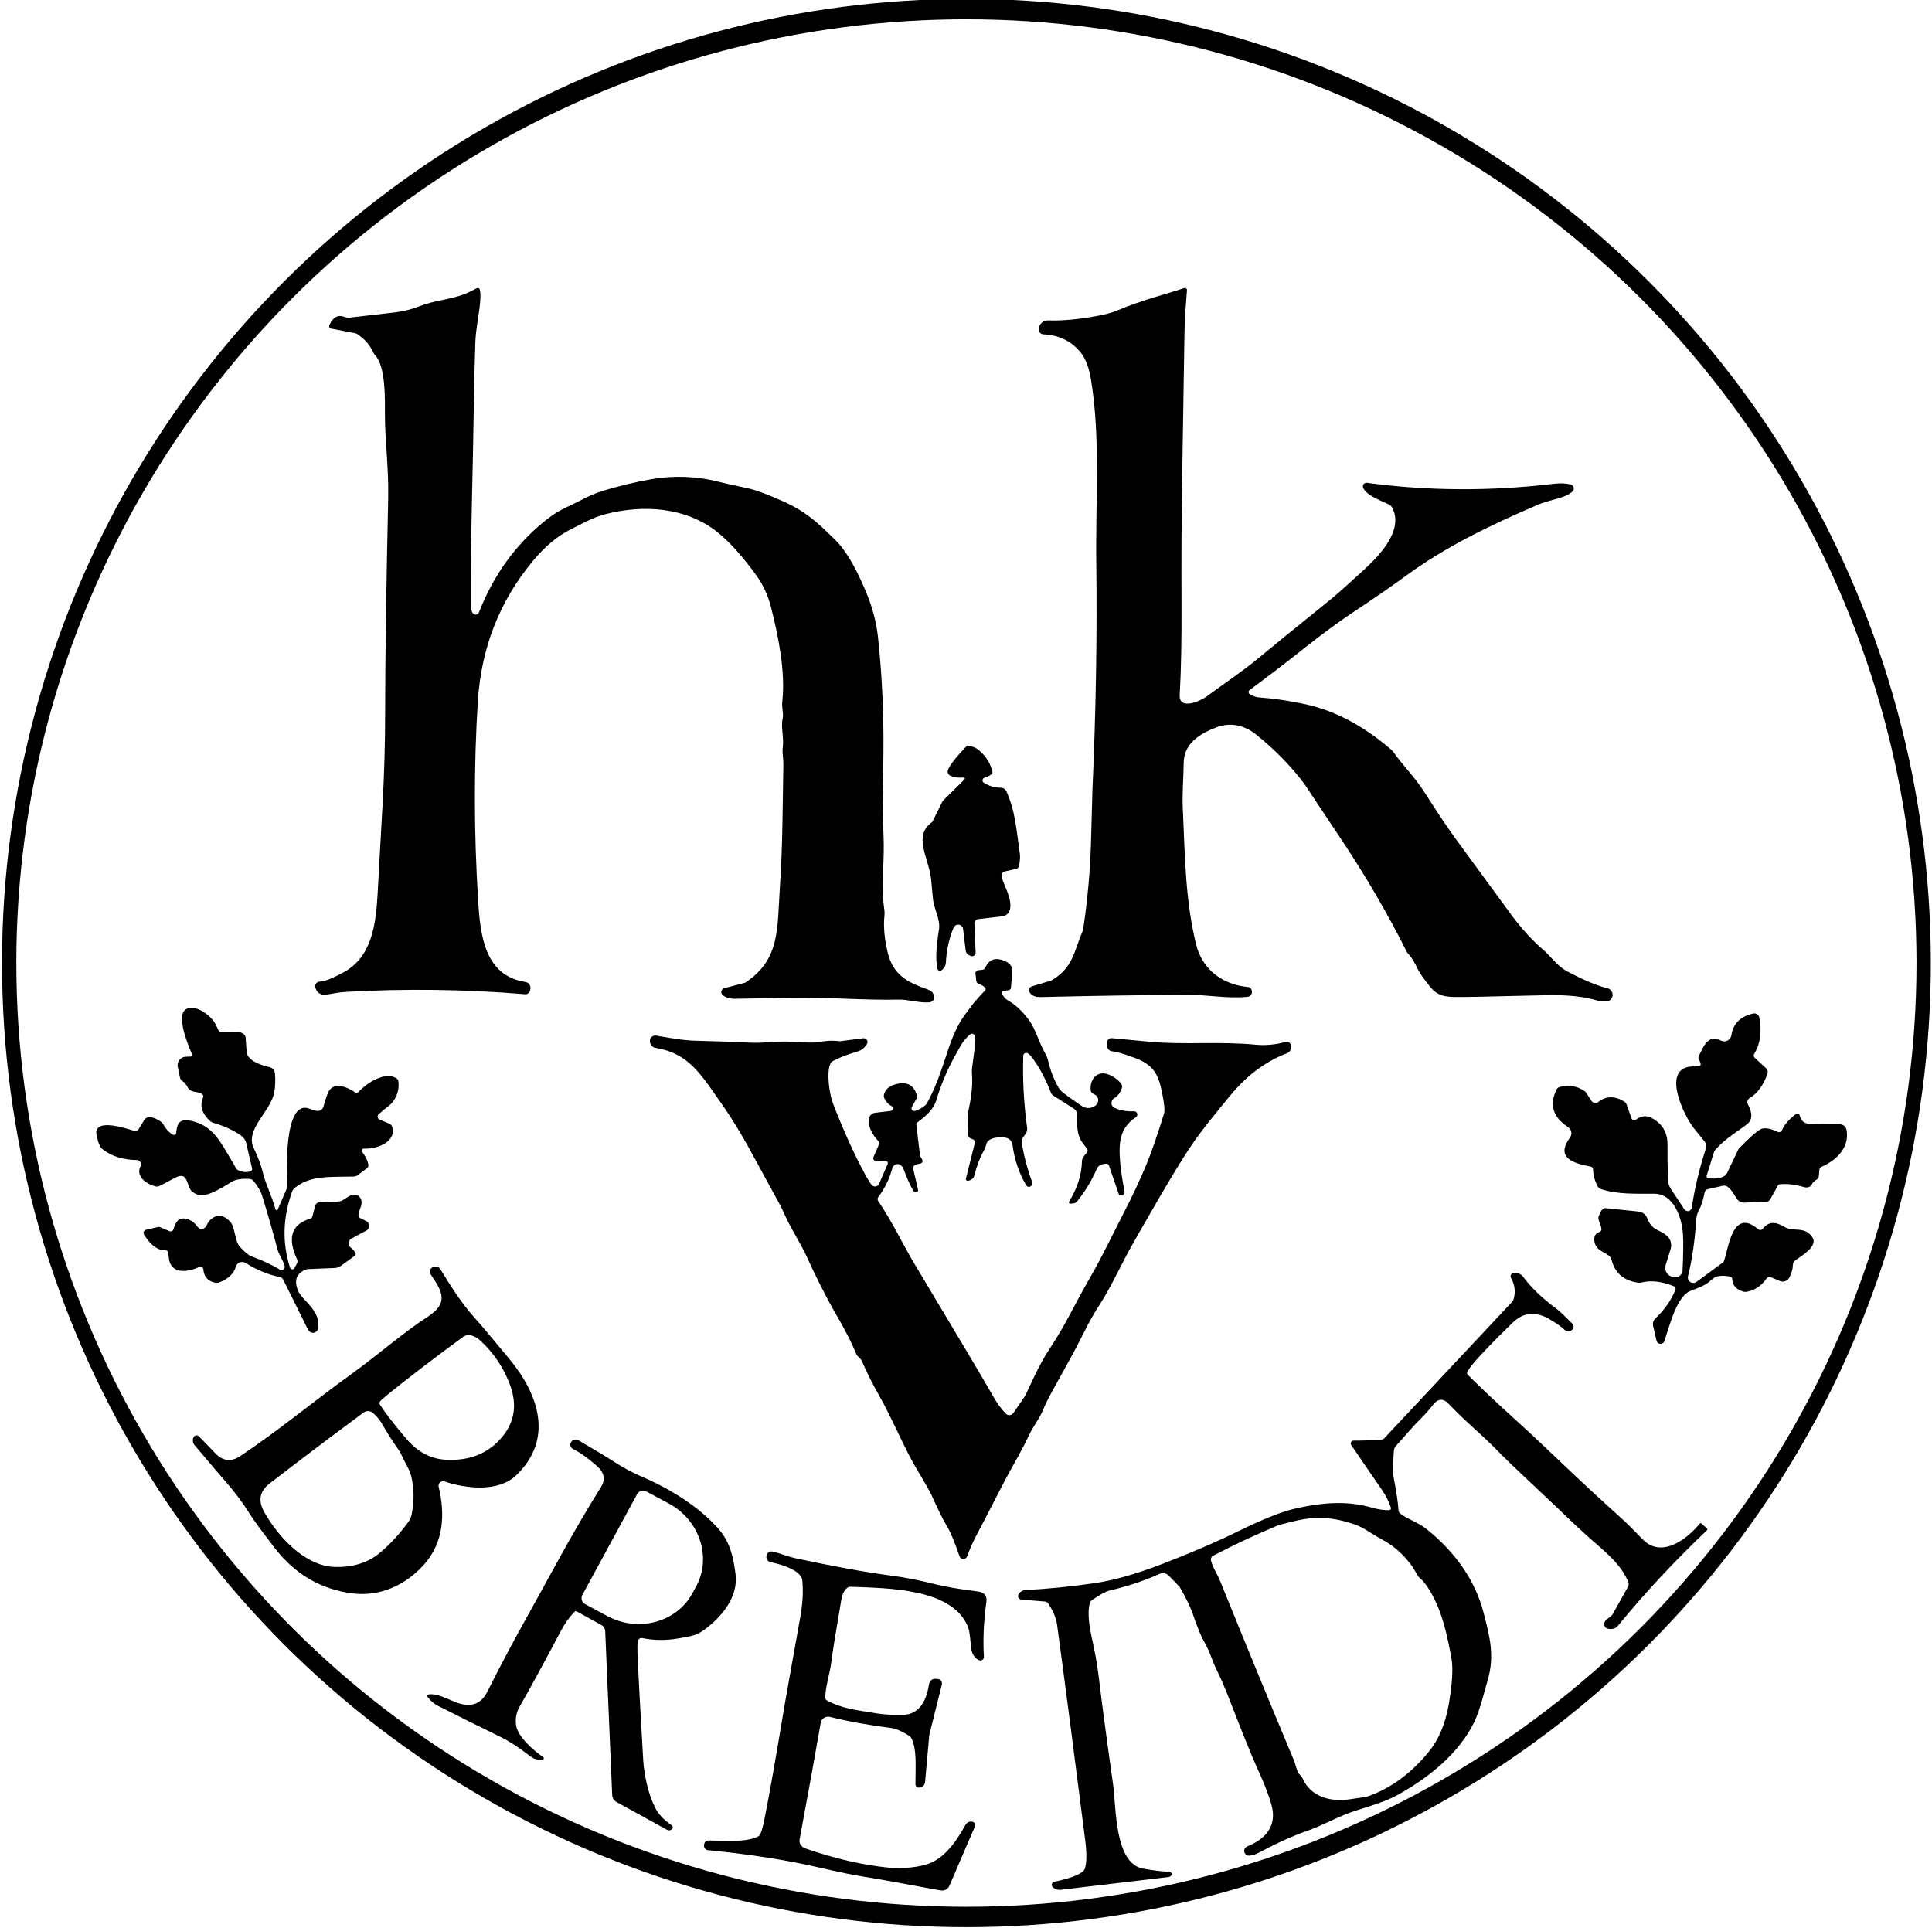 <?xml version="1.0" encoding="UTF-8" standalone="no"?>
<!DOCTYPE svg PUBLIC "-//W3C//DTD SVG 1.1//EN" "http://www.w3.org/Graphics/SVG/1.1/DTD/svg11.dtd">
<svg width="100%" height="100%" viewBox="0 0 548 547" version="1.1" xmlns="http://www.w3.org/2000/svg" xmlns:xlink="http://www.w3.org/1999/xlink" xml:space="preserve" xmlns:serif="http://www.serif.com/" style="fill-rule:evenodd;clip-rule:evenodd;stroke-linecap:round;stroke-linejoin:round;stroke-miterlimit:1.5;">
    <g transform="matrix(1,0,0,1,-23.663,-18.107)">
        <g transform="matrix(1.699,-0,-0,2.421,-38.291,-536.362)">
            <ellipse cx="197.806" cy="341.861" rx="159.81" ry="111.771" style="fill:none;stroke:black;stroke-width:2.39px;"/>
        </g>
        <g transform="matrix(1,-0.017,0.017,1,-4.875,5.028)">
            <g transform="matrix(1.001,0,0,0.994,-0.014,0.119)">
                <path d="M114.21,295.11C115.43,295.13 117.643,294.307 120.85,292.64C129.04,288.38 130.29,279.14 130.94,270.62C131.24,266.713 131.853,258.19 132.78,245.05C133.42,236.083 133.81,227.547 133.95,219.44C134.217,204.113 134.853,183.467 135.86,157.5C136.19,148.78 135.19,141.19 135.35,133.02C135.43,129.18 135.78,119.88 132.84,116.65C132.608,116.392 132.419,116.094 132.28,115.77C131.44,113.757 129.983,112.027 127.91,110.58C127.719,110.448 127.501,110.356 127.27,110.31L120.5,108.87C120.185,108.801 119.958,108.519 119.958,108.196C119.958,108.097 119.979,108 120.02,107.91C121.06,105.643 122.487,104.87 124.3,105.59C124.819,105.8 125.386,105.879 125.95,105.82C127.145,105.698 129.522,105.458 129.522,105.458C129.522,105.458 135.408,104.876 138.31,104.6C140.957,104.34 143.337,103.803 145.45,102.99C149.84,101.31 154,101.27 158.4,99.71C159.027,99.483 160.21,98.94 161.95,98.08C162.035,98.039 162.129,98.018 162.223,98.018C162.521,98.018 162.78,98.229 162.84,98.52C163.47,101.76 161.55,108.55 161.32,113.1C161,119.44 160.747,125.613 160.56,131.62C159.99,150.42 159.04,167.16 158.77,188.26C158.757,189.353 158.9,190.153 159.2,190.66C159.382,190.975 159.719,191.17 160.083,191.17C160.499,191.17 160.875,190.916 161.03,190.53C165.23,180.217 171.457,171.743 179.71,165.11C182.017,163.257 184.307,161.843 186.58,160.87C189.27,159.72 192.9,157.58 196.45,156.55C201.263,155.15 206.04,154.083 210.78,153.35C216.71,152.43 223.37,152.7 229.84,154.53C230.633,154.757 233.363,155.417 238.03,156.51C240.09,156.997 243.397,158.313 247.95,160.46C254.33,163.47 257.81,166.99 262.35,171.66C264.423,173.793 266.453,176.97 268.44,181.19C271.26,187.21 273.36,192.89 273.96,199.75C274.9,210.35 275.223,221.183 274.93,232.25C274.697,240.97 274.567,245.48 274.54,245.78C274.42,247.06 274.427,250.553 274.56,256.26C274.633,259.353 274.513,262.847 274.2,266.74C273.92,270.273 274,273.863 274.44,277.51C274.5,278.015 274.496,278.525 274.43,279.03C274.057,282.017 274.29,285.463 275.13,289.37C276.55,296.02 280.58,298.17 286.38,300.33C287.57,300.78 288.09,301.51 288.08,302.7C288.077,303.372 287.493,303.939 286.75,303.99C283.89,304.17 280.85,303.05 278.07,303.06C268.23,303.12 257.92,302 247.93,302.01C237.637,302.017 232.247,302.023 231.76,302.03C230.34,302.05 229.177,301.693 228.27,300.96C228.001,300.742 227.844,300.413 227.844,300.067C227.844,299.539 228.208,299.076 228.72,298.95L234.48,297.55C234.579,297.53 234.674,297.489 234.76,297.43C244.79,290.96 243.96,282.05 244.97,270.1C245.99,258.19 246.16,245.02 246.53,235.25C246.58,233.95 246.19,232.1 246.43,230.58C246.87,227.8 245.95,224.69 246.53,222.42C246.9,220.99 246.29,219.21 246.51,217.54C247.63,209.04 245.7,198.75 243.82,190.65C242.993,187.103 241.603,183.937 239.65,181.15C235.683,175.49 232.037,171.31 228.71,168.61C219.95,161.49 208.03,160.55 197.2,163.17C193.95,163.95 190.4,165.82 186.86,167.6C183.32,169.387 179.867,172.253 176.5,176.2C166.88,187.493 161.47,200.76 160.27,216C158.823,234.32 158.533,253.237 159.4,272.75C159.83,282.49 160.82,294.24 172.37,296.21C173.203,296.352 173.818,297.081 173.818,297.925C173.818,298.075 173.798,298.225 173.76,298.37L173.65,298.76C173.491,299.374 172.901,299.785 172.27,299.72C155.337,298.013 138.4,297.5 121.46,298.18C119.22,298.26 117.65,298.68 115.65,298.9C114.518,299.022 113.439,298.356 113.04,297.29L112.91,296.94C112.855,296.789 112.826,296.63 112.826,296.47C112.826,295.724 113.44,295.11 114.186,295.11L114.21,295.11Z" style="fill-rule:nonzero;"/>
                <path d="M362.33,101.44C362.395,101.417 362.463,101.405 362.532,101.405C362.867,101.405 363.142,101.681 363.142,102.015C363.142,102.034 363.142,102.052 363.14,102.07C362.62,107.283 362.313,111.427 362.22,114.5C361.09,150.25 360.4,164.93 360.09,191.01C359.957,202.023 359.637,210.843 359.13,217.47C358.79,221.98 364.91,219.41 366.8,218.04C371.76,214.46 377.2,210.99 381.74,207.29C384.507,205.037 391.403,199.58 402.43,190.92C404.81,189.05 409.38,184.95 412.07,182.56C416.6,178.55 423.39,171.47 420.25,165.14C420.048,164.737 419.723,164.405 419.32,164.19C417.58,163.24 413.22,161.72 412.11,159.35C412.044,159.212 412.01,159.061 412.01,158.908C412.01,158.342 412.475,157.878 413.04,157.878C413.094,157.878 413.147,157.882 413.2,157.89C430.427,160.537 448.113,160.93 466.26,159.07C467.98,158.897 469.52,158.987 470.88,159.34C471.401,159.477 471.766,159.952 471.766,160.491C471.766,160.805 471.642,161.107 471.42,161.33C469.54,163.21 464.8,163.62 461.61,164.94C447.53,170.74 435.13,176.52 423.5,184.81C419.667,187.543 414.823,190.79 408.97,194.55C404.657,197.323 399.9,200.717 394.7,204.73C389.753,208.55 384.5,212.46 378.94,216.46C378.905,216.485 378.873,216.514 378.843,216.545C378.58,216.824 378.589,217.268 378.864,217.528C378.896,217.559 378.932,217.586 378.97,217.61C379.87,218.19 380.757,218.52 381.63,218.6C385.917,218.987 390.28,219.71 394.72,220.77C403.8,222.94 411.76,227.82 418.76,234.12C419.059,234.392 419.324,234.701 419.55,235.04C421.86,238.53 425.09,241.8 427.66,245.92C431.28,251.69 432.83,254.46 436.64,259.92C445.713,272.9 450.927,280.337 452.28,282.23C455.027,286.057 457.867,289.28 460.8,291.9C463.19,294.03 464.61,296.6 467.59,298.26C472.17,300.82 475.933,302.487 478.88,303.26C479.725,303.482 480.319,304.252 480.319,305.126C480.319,306.027 479.689,306.814 478.81,307.01C478.803,307.017 478.247,307.01 477.14,306.99C476.902,306.99 476.662,306.949 476.43,306.87C472.557,305.543 467.583,304.903 461.51,304.95C445.417,305.077 436.667,305.097 435.26,305.01C432.54,304.86 430.54,304.4 428.79,302.14C426.877,299.653 425.713,297.933 425.3,296.98C424.427,294.973 423.54,293.473 422.64,292.48C422.428,292.255 422.253,291.995 422.12,291.71C417.013,280.97 411.107,270.337 404.4,259.81C397.467,248.917 393.99,243.453 393.97,243.42C390.323,238.367 385.91,233.657 380.73,229.29C377.52,226.58 373.63,225.38 369.31,226.95C364.56,228.69 360.07,231.38 359.93,236.99C359.81,241.39 359.34,245.46 359.46,249.85C359.86,264.38 359.75,276.09 362.56,288.7C364.19,295.98 369.85,300.34 377.05,301.17C377.129,301.179 377.206,301.196 377.281,301.221C377.97,301.445 378.336,302.247 378.092,302.998C378.065,303.082 378.031,303.163 377.99,303.24C377.757,303.693 377.343,303.94 376.75,303.98C370.77,304.39 365.75,303.18 360.08,303.11C346.52,302.943 332.58,302.917 318.26,303.03C316.767,303.043 315.737,302.573 315.17,301.62C315.065,301.443 315.01,301.241 315.01,301.035C315.01,300.524 315.35,300.072 315.84,299.93L320.92,298.49C321.272,298.384 321.608,298.236 321.92,298.05C327.65,294.54 328.03,289.97 330.32,284.83C330.506,284.425 330.637,283.998 330.71,283.56C332.083,275.18 332.947,266.963 333.3,258.91C333.72,249.423 333.94,244.48 333.96,244.08C335.32,221.673 336.043,200.23 336.13,179.75C336.22,160.78 337.93,144.3 335.57,127.47C335.063,123.89 334.167,121.243 332.88,119.53C330.34,116.13 326.803,114.273 322.27,113.96C322.196,113.955 322.122,113.945 322.049,113.929C321.272,113.758 320.774,112.974 320.946,112.192C320.962,112.12 320.984,112.049 321.01,111.98L321.12,111.69C321.527,110.641 322.566,109.965 323.69,110.02C327.957,110.24 332.977,109.82 338.75,108.76C340.523,108.433 342.017,108.023 343.23,107.53C350.76,104.47 358.63,102.74 362.33,101.44Z" style="fill-rule:nonzero;"/>
                <path d="M297.52,240.02C296.067,240.12 294.837,239.94 293.83,239.48C293.164,239.176 292.856,238.389 293.14,237.72C294.168,235.269 298.717,230.902 298.717,230.902C298.717,230.902 300.46,231.135 301.48,231.91C303.633,233.55 305.037,235.7 305.69,238.36C305.764,238.668 305.664,238.992 305.43,239.2C304.97,239.6 304.31,239.92 303.45,240.16C303.104,240.259 302.863,240.578 302.863,240.939C302.863,241.208 302.997,241.46 303.22,241.61C304.64,242.55 306.253,243.053 308.06,243.12C308.733,243.137 309.336,243.559 309.59,244.19C311.97,249.98 312.11,254.04 313.1,262.24C313.187,263.007 313.073,264.13 312.76,265.61C312.682,265.956 312.408,266.227 312.06,266.3L308.79,267C308.781,267.002 308.772,267.004 308.763,267.006C308.074,267.169 307.641,267.865 307.802,268.548C307.805,268.559 307.807,268.57 307.81,268.58C308.46,271.1 310.72,274.85 310.03,277.86C309.785,278.904 308.902,279.681 307.84,279.79L300.95,280.49C300.327,280.552 299.852,281.089 299.87,281.71L300.08,290.02L300.08,290.044C300.08,290.592 299.629,291.044 299.08,291.044C298.943,291.044 298.806,291.015 298.68,290.96L298.25,290.76C297.706,290.519 297.331,289.998 297.27,289.4L296.64,283.22C296.567,282.51 295.962,281.963 295.247,281.963C294.697,281.963 294.195,282.288 293.97,282.79C292.65,285.75 291.86,289.07 291.6,292.75C291.549,293.521 291.175,294.236 290.57,294.72L290.37,294.88C290.238,294.985 290.074,295.041 289.905,295.041C289.55,295.041 289.24,294.789 289.17,294.44C288.677,292.02 288.89,288.29 289.81,283.25C290.3,280.54 288.55,277.36 288.3,274.94C288.187,273.86 288.047,272.063 287.88,269.55C287.787,268.246 287.579,266.951 287.26,265.68C285.91,260.31 283.9,255.83 288.22,252.69C288.365,252.585 288.484,252.444 288.57,252.28L291.43,246.71C291.463,246.638 291.511,246.573 291.57,246.52L297.76,240.56C297.794,240.529 297.821,240.49 297.837,240.447C297.899,240.288 297.815,240.106 297.651,240.042C297.609,240.026 297.565,240.018 297.52,240.02Z" style="fill-rule:nonzero;"/>
                <path d="M326.63,362.03L325.72,362.12C325.71,362.121 325.7,362.121 325.69,362.121C325.47,362.121 325.29,361.941 325.29,361.721C325.29,361.647 325.311,361.573 325.35,361.51C327.77,357.73 329.05,353.917 329.19,350.07C329.21,349.577 329.392,349.103 329.71,348.72L330.65,347.58C330.894,347.283 330.919,346.858 330.71,346.53C330.543,346.283 330.26,345.903 329.86,345.39C327.43,342.3 328.21,339.4 327.92,336.23C327.894,335.782 327.661,335.371 327.29,335.12L321.26,331.1C321.052,330.964 320.895,330.768 320.81,330.54C319.177,326.127 317.317,322.547 315.23,319.8C314.903,319.373 314.56,319.087 314.2,318.94C314.157,318.923 314.113,318.91 314.067,318.9C313.627,318.807 313.189,319.087 313.097,319.522C313.087,319.567 313.082,319.614 313.08,319.66C312.747,326.407 312.993,333.273 313.82,340.26C314,341.77 312.89,342.27 312.37,343.46C312.239,343.76 312.194,344.093 312.24,344.42C312.727,348.127 313.633,351.877 314.96,355.67C315.002,355.794 315.022,355.926 315.021,356.059C315.014,356.646 314.574,357.124 314.048,357.117C313.928,357.116 313.811,357.09 313.7,357.04C313.52,356.96 313.33,356.737 313.13,356.37C311.277,353.063 310.097,349.28 309.59,345.02C309.471,344.031 308.746,343.218 307.78,342.99C306.58,342.7 302.62,342.58 302.14,344.86C302.02,345.4 301.757,346.027 301.35,346.74C300.257,348.633 299.36,350.917 298.66,353.59C298.471,354.302 297.903,354.851 297.19,355.01L296.82,355.09C296.789,355.096 296.757,355.099 296.726,355.099C296.451,355.099 296.226,354.873 296.226,354.599C296.226,354.559 296.23,354.519 296.24,354.48L298.95,344.27C299.054,343.893 298.866,343.492 298.51,343.33L297.6,342.92C297.302,342.786 297.107,342.493 297.1,342.17C297,338.363 297.077,335.923 297.33,334.85C298.277,330.897 298.65,327.433 298.45,324.46C298.417,324.008 298.43,323.552 298.49,323.1C299.06,318.94 300,314.55 299.27,313.47C299.262,313.459 299.254,313.447 299.246,313.436C298.997,313.109 298.519,313.046 298.187,313.298C298.178,313.305 298.169,313.313 298.16,313.32C296.07,315.06 295.53,316.27 293.87,319.14C291.477,323.3 289.597,327.577 288.23,331.97C287.583,334.05 285.727,336.143 282.66,338.25C282.507,338.355 282.422,338.539 282.44,338.73L283.34,347.57C283.353,347.669 283.384,347.767 283.43,347.86L283.96,348.85C284.016,348.957 284.046,349.076 284.046,349.196C284.046,349.544 283.8,349.848 283.46,349.92L282.23,350.18C282.229,350.18 282.228,350.18 282.227,350.181C281.631,350.307 281.244,350.897 281.369,351.487C281.37,351.488 281.37,351.489 281.37,351.49L282.65,357.49C282.693,357.712 282.55,357.93 282.33,357.98L282.03,358.04C281.763,358.101 281.486,357.983 281.35,357.75C280.443,356.237 279.507,354.053 278.54,351.2C278.46,350.953 278.237,350.667 277.87,350.34C277.787,350.265 277.695,350.201 277.596,350.149C276.883,349.772 275.965,350.088 275.562,350.849C275.506,350.954 275.462,351.065 275.43,351.18C274.563,354.207 273.193,356.913 271.32,359.3C271.068,359.623 271.048,360.071 271.27,360.41C275.25,366.53 278.24,373.25 281.15,378.34C293.29,399.533 300.567,412.363 302.98,416.83C304.013,418.737 305.163,420.37 306.43,421.73C306.687,422.004 307.047,422.16 307.423,422.16C307.862,422.16 308.275,421.948 308.53,421.59L311.52,417.36C311.839,416.914 312.12,416.439 312.36,415.94C314.1,412.36 316.48,407.26 318.98,403.64C323.83,396.61 326.7,390.34 330.84,383.46C334.27,377.75 337.59,370.98 340.71,365.14C343.29,360.32 345.54,355.69 347.46,351.25C348.98,347.717 350.727,342.89 352.7,336.77C352.927,336.077 352.833,334.503 352.42,332.05C351.5,326.58 350.65,323.18 344.72,320.85C341.647,319.65 339.473,318.977 338.2,318.83C337.485,318.746 336.934,318.139 336.91,317.41L336.89,316.35C336.89,316.337 336.889,316.325 336.889,316.312C336.889,315.643 337.44,315.092 338.109,315.092C338.156,315.092 338.203,315.095 338.25,315.1C342.95,315.627 346.507,316.027 348.92,316.3C358.89,317.42 368.3,316.45 379.09,317.67C381.75,317.97 384.527,317.757 387.42,317.03C387.456,317.021 387.492,317.014 387.528,317.008C388.237,316.894 388.914,317.38 389.027,318.085C389.033,318.123 389.037,318.161 389.04,318.2L389.04,318.27C389.098,319.162 388.557,319.99 387.72,320.29C381.78,322.43 376.423,326.297 371.65,331.89C366.577,337.837 363.07,342.16 361.13,344.86C358.03,349.173 353.3,356.727 346.94,367.52C345.873,369.34 344.787,371.177 343.68,373.03C340.13,379 336.99,385.85 333.63,390.89C331.963,393.39 330.477,395.913 329.17,398.46C325.99,404.67 324.34,407.3 319.81,415.28C318.557,417.487 317.61,419.343 316.97,420.85C315.9,423.36 314.14,425.36 312.81,428.1C311.77,430.24 310.31,432.923 308.43,436.15C304.81,442.37 301.39,449.25 297.78,455.76C296.547,457.993 295.543,460.147 294.77,462.22C294.607,462.67 294.177,462.971 293.698,462.971C293.201,462.971 292.758,462.645 292.61,462.17C291.323,458.157 290.203,455.313 289.25,453.64C288.09,451.613 286.797,448.89 285.37,445.47C284.763,444.003 283.313,441.28 281.02,437.3C277.53,431.23 274.31,422.73 270.58,415.86C268.78,412.553 267.22,409.283 265.9,406.05C265.762,405.714 265.557,405.411 265.3,405.16L264.7,404.55C264.555,404.412 264.442,404.241 264.37,404.05C263.177,400.95 261.477,397.41 259.27,393.43C255.97,387.5 252.71,380.51 250.92,376.28C249.12,372.04 246.3,367.78 244.31,362.9C243.95,362.02 243.06,360.243 241.64,357.57C237.37,349.55 233.02,340.29 227.84,332.61C221.8,323.64 218.55,317.4 209.01,315.68C208.043,315.511 207.345,314.64 207.39,313.66L207.39,313.58C207.424,312.776 208.094,312.134 208.899,312.134C208.993,312.134 209.087,312.142 209.18,312.16C214.4,313.14 216.79,313.67 221.08,313.85C227.273,314.103 232.05,314.353 235.41,314.6C239.82,314.93 243.41,314.23 247.48,314.56C251.593,314.887 254.023,314.983 254.77,314.85C257.117,314.43 259.193,314.36 261,314.64C261.093,314.653 261.184,314.657 261.27,314.65L267.84,313.92C267.877,313.916 267.915,313.914 267.952,313.914C268.539,313.914 269.022,314.397 269.022,314.984C269.022,315.184 268.966,315.38 268.86,315.55C268.167,316.657 267.273,317.36 266.18,317.66C263.493,318.38 261.16,319.24 259.18,320.24C258.855,320.403 258.592,320.662 258.43,320.98C257.14,323.52 258.04,329.87 258.93,332.33C261.877,340.443 264.95,347.54 268.15,353.62C268.67,354.593 269.133,355.327 269.54,355.82C269.601,355.893 269.67,355.959 269.746,356.016C270.29,356.424 271.076,356.309 271.488,355.761C271.544,355.686 271.592,355.605 271.63,355.52L274.14,349.93C274.161,349.884 274.177,349.836 274.187,349.787C274.261,349.427 274.021,349.069 273.655,348.994C273.608,348.984 273.559,348.98 273.51,348.98L270.95,349.05L270.928,349.05C270.467,349.05 270.088,348.671 270.088,348.21C270.088,348.093 270.113,347.977 270.16,347.87L271.77,344.28C271.915,343.957 271.856,343.579 271.62,343.32C270.14,341.71 268.7,339.34 269.03,336.99C269.158,336.06 269.91,335.333 270.84,335.24L275.22,334.79C275.603,334.754 275.9,334.428 275.9,334.043C275.9,333.758 275.736,333.496 275.48,333.37C274.66,332.963 273.997,332.2 273.49,331.08C273.367,330.801 273.339,330.491 273.41,330.2C273.763,328.72 274.817,327.74 276.57,327.26C279.983,326.313 282.06,327.47 282.8,330.73C282.839,330.91 282.81,331.096 282.72,331.25L281.26,333.78C281.192,333.896 281.156,334.029 281.156,334.164C281.156,334.581 281.499,334.924 281.916,334.924C281.964,334.924 282.013,334.919 282.06,334.91C282.913,334.743 283.88,334.253 284.96,333.44C285.211,333.248 285.421,333.011 285.58,332.74C288.39,327.78 289.67,323.72 292.03,317.04C293.297,313.453 294.703,310.57 296.25,308.39C297.367,306.824 299.407,304.26 299.407,304.26C299.407,304.26 301.572,301.802 302.53,300.94C302.779,300.713 302.801,300.321 302.58,300.06C302.233,299.66 301.62,299.277 300.74,298.91C300.401,298.767 300.167,298.456 300.13,298.1L299.93,296.07C299.878,295.574 300.239,295.123 300.73,295.071C300.733,295.071 300.737,295.07 300.74,295.07L301.93,294.95C302.272,294.912 302.571,294.7 302.72,294.39C303.96,291.783 306.033,291.287 308.94,292.9C309.939,293.458 310.512,294.56 310.39,295.69L309.91,300.23C309.869,300.601 309.571,300.894 309.2,300.93L307.75,301.08C307.464,301.107 307.243,301.35 307.243,301.637C307.243,301.737 307.27,301.834 307.32,301.92C307.847,302.833 308.333,303.42 308.78,303.68C311.013,304.98 313.043,306.937 314.87,309.55C316.74,312.22 317.57,316 319.34,319.18C319.685,319.797 319.934,320.461 320.08,321.15C320.667,323.963 321.617,326.567 322.93,328.96C323.207,329.468 323.581,329.92 324.03,330.29C325.25,331.297 326.997,332.603 329.27,334.21C330.537,335.11 331.82,335.163 333.12,334.37C333.255,334.289 333.38,334.191 333.493,334.081C334.246,333.344 334.297,332.157 333.606,331.451C333.503,331.346 333.387,331.255 333.26,331.18C332.773,330.893 332.513,330.74 332.48,330.72C332.2,330.51 332.025,330.189 332,329.84C331.76,326.74 334,324.02 337.29,325.51C338.83,326.203 339.973,327.12 340.72,328.26C340.923,328.571 340.978,328.952 340.87,329.3C340.437,330.647 339.697,331.623 338.65,332.23C338.514,332.308 338.39,332.405 338.281,332.519C337.682,333.146 337.685,334.135 338.288,334.712C338.398,334.816 338.523,334.903 338.66,334.97C340.293,335.757 342.127,336.123 344.16,336.07C344.171,336.07 344.182,336.069 344.193,336.069C344.698,336.069 345.113,336.485 345.113,336.989C345.113,337.307 344.949,337.602 344.68,337.77C342.173,339.35 340.667,341.553 340.16,344.38C339.62,347.373 339.937,352.213 341.11,358.9C341.119,358.951 341.123,359.003 341.123,359.055C341.123,359.518 340.77,359.911 340.31,359.96L340.04,359.99C339.781,360.02 339.535,359.859 339.46,359.61L336.82,351.41C336.713,351.081 336.396,350.863 336.05,350.88C334.677,350.94 333.797,351.39 333.41,352.23C331.83,355.663 329.903,358.75 327.63,361.49C327.38,361.792 327.021,361.985 326.63,362.03Z" style="fill-rule:nonzero;"/>
                <path d="M125.87,342.97C125.806,342.965 125.741,342.971 125.679,342.987C125.371,343.067 125.182,343.382 125.26,343.684C125.276,343.747 125.303,343.806 125.34,343.86C126.453,345.487 127.017,346.803 127.03,347.81C127.03,348.13 126.873,348.433 126.61,348.62L123.94,350.53C123.609,350.771 123.209,350.9 122.8,350.9C116.07,350.97 110.47,350.26 105.97,353.95C105.669,354.192 105.441,354.51 105.31,354.87C102.53,362.25 102.213,369.497 104.36,376.61C104.446,376.891 104.707,377.084 105.001,377.084C105.239,377.084 105.46,376.956 105.58,376.75L106.3,375.51C106.532,375.114 106.558,374.629 106.37,374.21C103.65,368.03 104.967,364.197 110.32,362.71C110.624,362.623 110.86,362.383 110.94,362.08L111.74,359.07C111.887,358.504 112.4,358.101 112.99,358.09L118.28,357.95C118.817,357.937 119.339,357.778 119.79,357.49C120.763,356.87 121.267,356.553 121.3,356.54C123.73,355.13 125.67,357.13 124.65,359.65C124.263,360.597 124.04,361.363 123.98,361.95C123.944,362.275 124.115,362.593 124.41,362.75L126.12,363.64C126.252,363.71 126.374,363.798 126.481,363.902C127.09,364.495 127.107,365.481 126.518,366.087C126.413,366.195 126.292,366.287 126.16,366.36C125.787,366.56 124.363,367.303 121.89,368.59C121.789,368.642 121.695,368.706 121.609,368.779C120.964,369.325 120.892,370.315 121.45,370.972C121.524,371.06 121.608,371.14 121.7,371.21C122.147,371.55 122.56,372.033 122.94,372.66C123.104,372.929 123.034,373.284 122.78,373.47L118.85,376.27C118.303,376.661 117.651,376.881 116.98,376.9L109.32,377.09C109.187,377.097 109.056,377.124 108.93,377.17C106.19,378.177 105.367,380.143 106.46,383.07C107.61,386.13 112.9,388.82 112.02,394.04C111.894,394.759 111.263,395.289 110.533,395.289C109.952,395.289 109.42,394.954 109.17,394.43L102.34,379.93C102.17,379.571 101.844,379.312 101.46,379.23C98.153,378.497 94.94,377.1 91.82,375.04C91.514,374.837 91.155,374.729 90.788,374.729C89.969,374.729 89.24,375.267 89,376.05C88.373,378.07 86.753,379.543 84.14,380.47C83.807,380.588 83.449,380.608 83.11,380.53C81.01,380.07 79.9,378.757 79.78,376.59C79.758,376.173 79.408,375.843 78.991,375.843C78.873,375.843 78.756,375.869 78.65,375.92C75.43,377.49 70.3,378 70.05,373.01C70.037,372.783 69.987,372.333 69.9,371.66C69.855,371.305 69.543,371.036 69.18,371.04C66.98,371.06 64.967,369.523 63.14,366.43C63.059,366.29 63.016,366.131 63.016,365.969C63.016,365.538 63.319,365.162 63.74,365.07L67.27,364.32C67.388,364.301 67.509,364.314 67.62,364.36L70.39,365.6C70.493,365.645 70.604,365.669 70.717,365.669C71.07,365.669 71.385,365.437 71.49,365.1C71.91,363.753 72.403,362.87 72.97,362.45C74.38,361.4 76.89,362.53 77.78,363.78C78.56,364.873 79.203,365.337 79.71,365.17C80.97,364.77 81.01,363.5 81.87,362.68C83.737,360.9 85.637,361.047 87.57,363.12C89.03,364.69 88.76,368.7 90.23,370.38C91.59,371.927 92.667,372.853 93.46,373.16C96.653,374.407 99.317,375.717 101.45,377.09C101.597,377.183 101.768,377.233 101.943,377.233C102.448,377.233 102.863,376.818 102.863,376.313C102.863,376.262 102.859,376.211 102.85,376.16C102.58,374.63 101.31,373.1 100.86,371.22C99.86,367.033 98.49,361.887 96.75,355.78C96.423,354.64 95.653,353.277 94.44,351.69C94.18,351.34 93.783,351.118 93.35,351.08C91.07,350.867 89.32,351.137 88.1,351.89C84.42,354.17 81.76,355.37 80.12,355.49C79.827,355.51 79.533,355.507 79.24,355.48C78.66,355.433 77.953,355.117 77.12,354.53C75.23,353.19 76.26,348.28 72.17,350.41C69.763,351.67 68.273,352.423 67.7,352.67C67.369,352.812 67,352.841 66.65,352.75C64.19,352.11 60.94,349.86 62.49,346.9C62.58,346.727 62.627,346.535 62.627,346.34C62.627,345.685 62.095,345.142 61.44,345.13C57.627,345.043 54.437,343.98 51.87,341.94C51.619,341.742 51.405,341.498 51.24,341.22C50.733,340.373 50.363,339.107 50.13,337.42C50.002,336.492 50.54,335.597 51.41,335.29C53.88,334.43 58.42,336.03 60.93,336.8C61.382,336.942 61.878,336.756 62.13,336.35L63.88,333.56C63.939,333.468 64.021,333.386 64.12,333.32C65.08,332.653 66.49,332.957 68.35,334.23C68.685,334.453 68.96,334.755 69.15,335.11C69.87,336.463 70.76,337.453 71.82,338.08C71.857,338.102 71.896,338.12 71.936,338.134C72.254,338.24 72.604,338.063 72.712,337.741C72.725,337.701 72.735,337.661 72.74,337.62C72.873,336.48 73.063,335.67 73.31,335.19C73.758,334.32 74.802,333.843 75.89,334.01C80.82,334.76 83.55,337.4 86.2,342.03C88.253,345.61 89.33,347.53 89.43,347.79C89.546,348.093 89.77,348.345 90.06,348.5C91.133,349.1 92.313,349.243 93.6,348.93C93.942,348.847 94.16,348.5 94.09,348.15L92.52,340.76C92.352,339.985 91.916,339.294 91.29,338.81C89.157,337.177 86.483,335.867 83.27,334.88C82.948,334.781 82.653,334.607 82.41,334.37C80.097,332.15 79.477,329.897 80.55,327.61C80.717,327.238 80.573,326.794 80.22,326.59C79.7,326.29 78.94,326.06 77.94,325.9C77.228,325.781 76.608,325.338 76.26,324.7C75.693,323.653 75.193,323.03 74.76,322.83C74.42,322.599 74.184,322.244 74.1,321.84L73.51,318.79C73.497,318.724 73.487,318.657 73.48,318.59C73.336,317.27 74.3,316.066 75.614,315.923C75.683,315.916 75.751,315.912 75.82,315.91L77.22,315.88C77.464,315.876 77.663,315.674 77.663,315.43C77.663,315.372 77.652,315.314 77.63,315.26C76.33,312.11 73.12,303.7 76.3,302.25C79.16,300.95 83.59,304.6 84.56,307.08C84.693,307.42 84.9,307.87 85.18,308.43C85.352,308.77 85.697,308.992 86.08,309.01C87.93,309.1 92.48,308.3 92.88,310.68L92.88,310.76L93.1,314.96C93.107,315.191 93.165,315.419 93.27,315.63C94.38,317.83 97.31,318.68 99.54,319.29C100.364,319.511 100.958,320.239 101.01,321.09C101.143,323.043 101.047,324.847 100.72,326.5C99.66,331.93 92.19,336.88 94.63,342.26C95.83,344.913 96.65,347.24 97.09,349.24C97.88,352.86 99.52,355.87 100.49,359.84C100.503,359.894 100.528,359.944 100.564,359.986C100.69,360.138 100.915,360.163 101.063,360.041C101.105,360.006 101.139,359.961 101.16,359.91L103.75,354.12C103.875,353.844 103.936,353.546 103.93,353.25C103.89,350.34 103.21,328.39 110.54,331.3C111.527,331.687 112.253,331.917 112.72,331.99C113.573,332.124 114.4,331.58 114.62,330.74C114.947,329.48 115.38,328.217 115.92,326.95C117.41,323.43 121.66,325.4 123.79,327.02C123.968,327.156 124.219,327.139 124.37,326.98C126.857,324.46 129.5,322.927 132.3,322.38C133.24,322.193 134.263,322.413 135.37,323.04C135.661,323.204 135.86,323.492 135.91,323.82C136.33,326.41 135.16,329.54 132.71,331.21C132.077,331.643 131.237,332.327 130.19,333.26C130.144,333.302 130.102,333.348 130.065,333.398C129.771,333.801 129.856,334.373 130.254,334.664C130.306,334.702 130.361,334.734 130.42,334.76L133.22,336.01C133.557,336.156 133.812,336.441 133.92,336.79C135.33,341.26 129.29,343.29 125.87,342.97Z" style="fill-rule:nonzero;"/>
                <path d="M496.71,389.56C496.859,389.199 496.684,388.777 496.32,388.62C492.86,387.14 489.783,386.727 487.09,387.38C486.819,387.446 486.537,387.46 486.26,387.42C482.173,386.833 479.66,384.593 478.72,380.7C478.19,378.49 474.43,378.77 473.98,375.42C473.787,374.007 474.287,373.117 475.48,372.75C475.818,372.645 476.042,372.317 476.02,371.96C475.993,371.46 475.837,370.847 475.55,370.12C475.23,369.327 475.14,368.737 475.28,368.35C475.76,366.963 476.327,366.18 476.98,366C477.046,365.98 477.114,365.973 477.18,365.98L486.6,367.11C487.736,367.245 488.699,368.025 489.07,369.11C489.597,370.677 490.523,371.793 491.85,372.46C494.42,373.74 495.85,374.88 495.69,377.24C495.643,377.546 495.573,377.847 495.48,378.14L494.04,382.54C493.954,382.804 493.91,383.079 493.91,383.357C493.91,384.547 494.719,385.597 495.87,385.9L496.27,386C496.428,386.038 496.591,386.058 496.754,386.058C497.838,386.058 498.746,385.202 498.81,384.12C499.103,379.453 499.2,376.027 499.1,373.84C498.89,369.1 496.68,362.24 491.19,362.11C485.56,361.98 480.96,362.16 476.14,360.56C475.722,360.418 475.375,360.125 475.17,359.74C474.397,358.26 473.987,356.62 473.94,354.82C473.929,354.447 473.662,354.13 473.3,354.06C468.29,353.02 463.27,351.39 467.56,345.66C467.83,345.299 467.976,344.86 467.976,344.409C467.976,343.717 467.632,343.069 467.06,342.68C462.793,339.767 461.78,336.153 464.02,331.84C464.167,331.553 464.428,331.339 464.74,331.25C467.273,330.497 469.68,330.917 471.96,332.51C472.079,332.596 472.184,332.708 472.27,332.84L473.85,335.36C474.084,335.733 474.494,335.96 474.934,335.96C475.219,335.96 475.495,335.865 475.72,335.69C477.947,333.957 480.413,333.953 483.12,335.68C483.411,335.868 483.63,336.15 483.74,336.48L485.09,340.51C485.194,340.824 485.49,341.038 485.821,341.038C485.966,341.038 486.107,340.997 486.23,340.92C487.79,339.92 489.12,339.54 490.87,340.53C493.823,342.217 495.25,344.78 495.15,348.22C495.07,350.967 495.063,354.327 495.13,358.3C495.149,359.183 495.409,360.047 495.88,360.8L499.6,366.68C499.812,367.018 500.184,367.225 500.583,367.225C501.154,367.225 501.644,366.804 501.73,366.24C502.603,360.853 504.03,355.25 506.01,349.43C506.24,348.756 506.112,348.006 505.67,347.44C505.057,346.667 504.057,345.38 502.67,343.58C499.92,340.02 493.21,325.48 503.25,325.99C503.377,325.997 503.767,325.987 504.42,325.96C504.706,325.947 504.935,325.707 504.935,325.421C504.935,325.397 504.933,325.373 504.93,325.35C504.863,324.923 504.7,324.453 504.44,323.94C504.289,323.646 504.293,323.297 504.45,323.01C505.289,321.495 506.012,319.57 507.296,318.689C508.156,318.1 509.266,317.978 510.83,318.76C511.115,318.903 511.43,318.977 511.749,318.977C512.745,318.977 513.604,318.252 513.77,317.27C514.337,313.963 516.433,311.933 520.06,311.18C520.07,311.178 520.08,311.176 520.09,311.174C520.867,311.031 521.623,311.549 521.765,312.321C521.767,312.33 521.768,312.34 521.77,312.35C522.463,316.463 521.92,319.91 520.14,322.69C519.914,323.042 519.968,323.51 520.27,323.8L523.46,326.87C523.867,327.258 524.005,327.853 523.81,328.38C522.603,331.7 520.873,334.007 518.62,335.3C518.025,335.642 517.799,336.402 518.11,337.02C519.443,339.647 519.33,341.553 517.77,342.74C515.22,344.67 511.67,346.57 508.72,349.83C508.503,350.067 508.339,350.35 508.24,350.66L506.09,357.22C506.07,357.279 506.059,357.342 506.059,357.404C506.059,357.691 506.276,357.935 506.56,357.97C508.253,358.203 509.67,358.067 510.81,357.56C511.295,357.346 511.688,356.971 511.92,356.5L515.21,349.83C515.25,349.757 515.3,349.69 515.36,349.63C518.193,346.77 520.22,344.997 521.44,344.31C522.533,343.69 524.183,343.933 526.39,345.04C526.52,345.106 526.665,345.141 526.811,345.141C527.177,345.141 527.511,344.924 527.66,344.59C528.353,343.023 529.683,341.52 531.65,340.08C531.77,339.989 531.916,339.94 532.067,339.94C532.389,339.94 532.67,340.166 532.74,340.48C533.13,342.21 534.14,342.97 536.02,342.95C538.56,342.923 540.973,342.95 543.26,343.03C544.88,343.083 545.78,343.727 545.96,344.96C546.69,349.99 542.88,353.47 538.64,355.26C538.32,355.396 538.098,355.695 538.06,356.04L537.86,357.95C537.823,358.291 537.635,358.597 537.35,358.78C536.51,359.307 536.023,359.753 535.89,360.12C535.608,360.891 534.59,361.256 533.6,360.94C531.14,360.153 528.887,359.847 526.84,360.02C526.565,360.045 526.321,360.199 526.19,360.43L523.94,364.33C523.734,364.69 523.351,364.918 522.93,364.93L516.69,365.08C515.724,365.105 514.825,364.58 514.38,363.73C513.58,362.217 512.797,361.147 512.03,360.52C511.632,360.191 511.105,360.062 510.6,360.17L506.35,361.07C505.877,361.173 505.51,361.548 505.42,362.02C505,364.12 504.433,365.797 503.72,367.05C503.299,367.781 503.043,368.594 502.97,369.43C502.423,375.803 501.54,381.263 500.32,385.81C500.284,385.941 500.266,386.077 500.266,386.213C500.266,387.058 500.962,387.753 501.806,387.753C502.131,387.753 502.447,387.65 502.71,387.46L510.34,382.01C510.432,381.945 510.501,381.858 510.54,381.76C511.95,378.3 513.15,366.22 520.46,372.77C520.464,372.774 520.469,372.778 520.473,372.781C520.822,373.082 521.36,373.04 521.664,372.687C521.666,372.685 521.668,372.682 521.67,372.68C523.45,370.52 525.32,370.6 527.87,372.2C530.43,373.81 533.57,371.94 535.73,375.28C537.43,377.89 532.46,380.62 530.8,381.8C530.36,382.114 530.093,382.619 530.08,383.16C530.053,384.227 529.693,385.41 529,386.71C528.489,387.661 527.315,388.061 526.33,387.62L523.85,386.51C523.39,386.307 522.849,386.449 522.56,386.85C521.04,388.937 519.133,390.167 516.84,390.54C516.538,390.593 516.226,390.568 515.93,390.47C513.89,389.817 512.86,388.6 512.84,386.82C512.842,386.485 512.603,386.191 512.27,386.12C509.97,385.64 508.34,385.807 507.38,386.62C504.83,388.8 504.13,388.75 500.86,390.05C497.09,391.55 495.07,399.19 493.33,404.18C493.265,404.371 493.152,404.542 493.001,404.675C492.523,405.096 491.781,405.046 491.357,404.565C491.225,404.415 491.133,404.234 491.09,404.04L490.2,399.84C490.032,399.061 490.291,398.246 490.88,397.7C493.547,395.233 495.49,392.52 496.71,389.56Z" style="fill-rule:nonzero;"/>
                <path d="M76.18,424.57L76.23,424.48C76.379,424.167 76.696,423.966 77.043,423.966C77.282,423.966 77.511,424.061 77.68,424.23C78.073,424.617 79.61,426.27 82.29,429.19C84.397,431.477 86.75,431.78 89.35,430.1C100.18,423.09 110.19,414.97 121.47,407.06C128.77,401.94 136.29,395.53 143.09,391.28C149.21,387.46 147.38,384.1 144.18,379.22C144.162,379.193 144.145,379.165 144.13,379.137C143.745,378.454 143.986,377.577 144.665,377.194C144.693,377.179 144.721,377.164 144.75,377.15L144.81,377.12C145.58,376.753 146.513,377.038 146.94,377.77C149.31,381.77 152.48,387.31 156.56,391.98C157.927,393.553 161.093,397.467 166.06,403.72C174.03,413.77 178.39,426.66 167.43,436.91C162.27,441.75 153.07,440.47 147.09,438.34C146.976,438.3 146.857,438.275 146.736,438.268C146.029,438.225 145.413,438.766 145.37,439.467C145.362,439.589 145.373,439.711 145.4,439.83C147.14,447.66 146.55,455.75 140.92,461.9C135.76,467.55 128.46,470.97 120.47,469.82C111.517,468.527 104.223,464.053 98.59,456.4C95.023,451.56 92.79,448.383 91.89,446.87C89.837,443.437 87.563,440.25 85.07,437.31C83.857,435.883 80.98,432.363 76.44,426.75C75.945,426.131 75.844,425.284 76.18,424.57ZM129.18,416.15C130.753,418.663 133.18,421.93 136.46,425.95C139.593,429.797 143.32,431.863 147.64,432.15C153.92,432.577 158.99,430.783 162.85,426.77C167.27,422.18 168.13,416.92 166.09,411.08C164.423,406.28 161.76,402.087 158.1,398.5C156.63,397.06 154.63,396.02 152.96,397.22C144.633,403.173 137.653,408.357 132.02,412.77C130.3,414.117 129.347,414.95 129.16,415.27C129.002,415.545 129.009,415.886 129.18,416.15ZM127.13,418.43C126.392,417.765 125.283,417.702 124.48,418.28C115.267,424.907 106.283,431.5 97.53,438.06C94.67,440.207 94.107,442.903 95.84,446.15C99.67,453.32 107.16,461.83 115.62,462.19C120.76,462.41 125.033,461.137 128.44,458.37C131.36,455.99 134.093,453.103 136.64,449.71C137.121,449.065 137.455,448.324 137.62,447.54C138.427,443.807 138.443,440.173 137.67,436.64C137.26,434.78 135.89,432.64 135.07,430.68C134.811,430.055 134.489,429.459 134.11,428.9C132.49,426.507 130.977,424.027 129.57,421.46C128.97,420.367 128.157,419.357 127.13,418.43Z" style="fill-rule:nonzero;"/>
                <path d="M504.52,457.93C504.571,457.982 504.599,458.052 504.599,458.125C504.599,458.203 504.567,458.277 504.51,458.33C495.237,466.897 486.633,475.887 478.7,485.3C478.497,485.543 478.236,485.735 477.94,485.86C477.227,486.147 476.49,486.167 475.73,485.92C475.613,485.881 475.504,485.825 475.406,485.753C474.809,485.315 474.743,484.376 475.26,483.673C475.344,483.557 475.442,483.452 475.55,483.36C475.71,483.227 476.013,483.017 476.46,482.73C476.874,482.467 477.217,482.11 477.46,481.69L481.82,474.14C482.066,473.704 482.103,473.181 481.92,472.72C479.95,467.73 475.97,464.42 471.6,460.41C469.287,458.283 467.347,456.427 465.78,454.84C463.78,452.813 459.88,448.963 454.08,443.29C449.827,439.123 447.02,436.3 445.66,434.82C441.3,430.08 436.77,426.43 431.92,421.07C430.413,419.403 428.94,419.457 427.5,421.23C426.247,422.777 425.14,424.007 424.18,424.92C421.23,427.71 419.11,430.4 416.89,432.66C416.452,433.098 416.185,433.684 416.14,434.31C415.84,438.203 415.757,440.53 415.89,441.29C416.69,445.91 417.12,449.197 417.18,451.15C417.193,451.537 417.376,451.9 417.68,452.14C419.81,453.82 422.86,454.86 424.88,456.54C432.69,463.07 438.43,471.05 440.78,480.77C442.47,487.8 443.76,493.17 441.62,500.13C440.11,505.04 439.1,509.54 436.78,513.54C431.84,522.06 423.35,528.28 415.18,532.59C413.067,533.71 409.387,535.017 404.14,536.51C398.84,538.02 394.75,540.55 389.83,542.18C385.737,543.533 381.17,545.51 376.13,548.11C375.023,548.677 374.063,548.973 373.25,549C373.232,549.001 373.214,549.001 373.196,549.001C372.444,549.001 371.826,548.383 371.826,547.631C371.826,547.063 372.179,546.551 372.71,546.35C377.97,544.32 381.39,540.65 379.75,534.48C379.09,531.967 378.06,529.08 376.66,525.82C373.59,518.68 370.88,511.08 367.67,502.45C366.763,500.03 365.897,497.943 365.07,496.19C363.53,492.97 363.14,490.68 361.57,487.89C360.71,486.357 359.663,483.667 358.43,479.82C357.737,477.66 356.53,475.047 354.81,471.98C354.783,471.933 354.75,471.89 354.71,471.85L351.77,468.7C351.118,467.999 350.09,467.782 349.21,468.16C344.823,470.06 340.073,471.563 334.96,472.67C333.92,472.89 332.23,473.78 329.89,475.34C329.6,475.534 329.387,475.825 329.29,476.16C328.33,479.58 329.3,484.12 330.13,488.37C330.71,491.343 331.143,494.217 331.43,496.99C332.35,505.817 333.553,516.24 335.04,528.26C335.78,534.18 334.96,550.56 343.07,552.17C345.763,552.71 348.267,553.06 350.58,553.22C350.917,553.246 351.18,553.53 351.18,553.868C351.18,553.923 351.174,553.977 351.16,554.03L351.15,554.06C351.015,554.405 350.694,554.648 350.32,554.69L319.67,557.82C318.84,557.902 318.014,557.609 317.42,557.02L317.37,556.97C317.228,556.808 317.15,556.599 317.15,556.384C317.15,555.959 317.453,555.591 317.87,555.51C323.31,554.423 326.237,553.19 326.65,551.81C327.177,550.057 327.24,547.363 326.84,543.73C324.22,519.723 321.917,499.25 319.93,482.31C319.697,480.277 318.88,478.193 317.48,476.06C317.272,475.744 316.934,475.538 316.56,475.5L309.89,474.82C309.851,474.816 309.812,474.81 309.774,474.802C309.249,474.687 308.912,474.157 309.027,473.626C309.036,473.587 309.047,473.548 309.06,473.51L309.08,473.45C309.46,472.67 310.243,472.161 311.11,472.13C317.483,471.917 324.12,471.36 331.02,470.46C336.24,469.78 342.5,468.103 349.8,465.43C357.967,462.43 365.243,459.423 371.63,456.41C378.537,453.15 383.82,451.113 387.48,450.3C395.25,448.58 402.58,448.12 409.44,450.24C411.293,450.813 412.98,451.107 414.5,451.12L414.503,451.12C414.811,451.12 415.063,450.867 415.063,450.56C415.063,450.506 415.055,450.452 415.04,450.4C414.54,448.693 413.673,446.907 412.44,445.04C410.427,442.013 407.633,437.757 404.06,432.27C403.987,432.15 403.96,432.007 403.98,431.84C404.06,431.333 404.36,431.083 404.88,431.09C408.147,431.143 410.777,431.087 412.77,430.92C413.041,430.894 413.296,430.774 413.49,430.58L450.44,392.19C450.578,392.045 450.684,391.871 450.75,391.68C451.457,389.58 451.267,387.497 450.18,385.43C450.106,385.288 450.068,385.13 450.068,384.97C450.068,384.428 450.508,383.98 451.05,383.97L451.14,383.96C452.14,383.941 453.086,384.422 453.66,385.24C455.78,388.253 458.853,391.323 462.88,394.45C464.23,395.49 465.95,397.43 467.31,398.78C467.532,399.003 467.657,399.305 467.657,399.62C467.657,399.982 467.493,400.324 467.21,400.55L467.09,400.64C466.474,401.126 465.577,401.051 465.05,400.47C464.397,399.743 463.007,398.72 460.88,397.4C457.007,395 453.507,395.283 450.38,398.25C444.727,403.603 440.813,407.573 438.64,410.16C438.18,410.713 437.753,411.337 437.36,412.03C437.202,412.3 437.243,412.645 437.46,412.87C441.06,416.603 445.427,420.893 450.56,425.74C454.487,429.44 458.863,433.703 463.69,438.53C468.43,443.263 473.907,448.55 480.12,454.39C481.7,455.877 483.667,457.903 486.02,460.47C488.707,463.41 492.04,463.85 496.02,461.79C498.227,460.65 500.383,458.863 502.49,456.43C502.491,456.429 502.492,456.427 502.494,456.426C502.607,456.299 502.808,456.292 502.939,456.409L502.94,456.41L504.52,457.93ZM363.82,464.54C364.2,466.5 365.44,468.21 366.32,470.52C373.34,488.873 380.01,506.017 386.33,521.95C386.89,523.37 387.12,525.42 388.01,526.21C388.3,526.467 388.532,526.787 388.69,527.15C390.89,532.4 396.19,534.05 401.67,533.43C404.863,533.063 406.76,532.777 407.36,532.57C413.613,530.443 419.263,526.443 424.31,520.57C429.13,514.96 430.5,508.23 431.4,500.86C431.767,497.833 431.763,495.253 431.39,493.12C430.3,486.88 429.19,480.61 425.84,474.55C424.84,472.75 423.873,471.457 422.94,470.67C422.682,470.452 422.468,470.18 422.31,469.87C419.93,465.277 416.557,461.763 412.19,459.33C409.56,457.86 407.25,455.91 404.66,454.98C398.76,452.86 394.03,452.41 388.11,453.67C385.17,454.297 383.32,454.763 382.56,455.07C376.213,457.623 370.177,460.35 364.45,463.25C363.977,463.494 363.719,464.022 363.82,464.54Z" style="fill-rule:nonzero;"/>
                <path d="M141.48,499.03C143.98,498.65 146.78,500.45 149.63,501.53C153.53,503.017 156.393,502.003 158.22,498.49C162.007,491.177 165.937,484.013 170.01,477C170.357,476.407 173.42,471.023 179.2,460.85C183.227,453.77 187.287,447.043 191.38,440.67C192.733,438.563 192.393,436.57 190.36,434.69C187.86,432.383 185.617,430.717 183.63,429.69C183.176,429.455 182.891,428.985 182.891,428.474C182.891,428.198 182.974,427.928 183.13,427.7L183.16,427.65C183.613,426.995 184.51,426.804 185.19,427.22C189.303,429.72 192.573,431.78 195,433.4C197.833,435.293 200.307,436.71 202.42,437.65C210.68,441.36 218.82,446.54 224.39,453.1C227.82,457.12 228.54,461.54 229.07,466.1C229.82,472.46 225.25,478.05 220.23,481.71C217.73,483.54 216.28,483.65 212.74,484.22C209.167,484.8 205.713,484.72 202.38,483.98C202.301,483.962 202.221,483.954 202.141,483.954C201.591,483.954 201.122,484.365 201.05,484.91C200.937,485.717 200.893,486.747 200.92,488C201.067,494.227 201.433,504.453 202.02,518.68C202.22,523.43 203.47,529.03 205.23,532.55C206.137,534.357 207.653,536.02 209.78,537.54C209.962,537.674 210.07,537.887 210.07,538.113C210.07,538.33 209.971,538.535 209.8,538.67L209.56,538.81C209.228,539.013 208.812,539.017 208.48,538.82L194.28,530.63C193.554,530.208 193.095,529.435 193.07,528.59L191.88,481.83C191.862,481.092 191.46,480.414 190.82,480.04L183.92,476.06C183.709,475.937 183.439,475.974 183.27,476.15C181.81,477.617 180.52,479.373 179.4,481.42C173.633,491.907 169.613,499.037 167.34,502.81C166.333,504.477 165.947,506.283 166.18,508.23C166.58,511.61 171.14,515.61 173.75,517.5C173.783,517.526 173.812,517.557 173.834,517.593C173.932,517.752 173.886,517.96 173.732,518.056C173.695,518.078 173.653,518.094 173.61,518.1C172.303,518.32 171.143,518.023 170.13,517.21C166.857,514.59 164.087,512.7 161.82,511.54C155.633,508.38 149.717,505.29 144.07,502.27C142.97,501.683 142.017,500.817 141.21,499.67C141.162,499.601 141.136,499.519 141.136,499.435C141.136,499.234 141.282,499.062 141.48,499.03ZM201.56,442.92L185.58,471.38C185.419,471.669 185.334,471.994 185.334,472.325C185.334,473.028 185.716,473.678 186.33,474.02L192.65,477.57C201.276,482.409 212.155,479.651 216.75,471.46L217.87,469.48C217.871,469.479 217.871,469.478 217.872,469.477C222.468,461.287 219.152,450.564 210.526,445.724C210.524,445.722 210.522,445.721 210.52,445.72L204.2,442.17C203.911,442.009 203.586,441.924 203.255,441.924C202.552,441.924 201.902,442.306 201.56,442.92Z" style="fill-rule:nonzero;"/>
                <path d="M218.84,543.46L218.88,543.14C218.947,542.504 219.496,542.021 220.13,542.04C224.64,542.14 229.9,542.83 233.87,541.31C234.178,541.192 234.451,540.992 234.66,540.73C235.053,540.237 235.507,538.833 236.02,536.52C237.413,530.187 239.48,519.497 242.22,504.45C242.56,502.577 244.223,494.01 247.21,478.75C247.963,474.91 248.213,471.427 247.96,468.3C247.71,465.2 241.44,463.48 239.02,462.92C239.019,462.92 239.018,462.92 239.017,462.919C238.237,462.738 237.746,461.942 237.928,461.157C237.929,461.154 237.929,461.152 237.93,461.15L237.99,460.92C238.137,460.312 238.686,459.88 239.312,459.88C239.422,459.88 239.533,459.893 239.64,459.92C242.1,460.52 243.77,461.39 246.14,461.94C256.867,464.46 265.79,466.253 272.91,467.32C277.037,467.94 281.147,468.813 285.24,469.94C288.267,470.773 292.413,471.567 297.68,472.32C299.487,472.58 300.26,473.563 300,475.27C299.133,480.957 298.813,486.183 299.04,490.95C299.041,490.967 299.041,490.984 299.041,491.001C299.041,491.555 298.585,492.011 298.031,492.011C297.844,492.011 297.66,491.959 297.5,491.86L297.33,491.75C296.39,491.159 295.751,490.188 295.58,489.09C295.23,486.91 295.27,483.94 294.65,482.32C290.34,471.2 272.15,470.95 261.57,470.34C261.23,470.321 260.898,470.428 260.64,470.64C259.773,471.347 259.203,472.44 258.93,473.92C257.197,483.167 256.153,489.07 255.8,491.63C255.29,495.23 253.91,498.92 253.91,501.93C253.905,502.213 254.054,502.478 254.3,502.62C258.36,505.03 262.54,505.53 268.61,506.63C270.43,506.957 272.77,507.13 275.63,507.15C280.83,507.19 282.64,502.69 283.37,498.44C283.522,497.544 284.356,496.913 285.26,497.01L285.88,497.08C286.531,497.145 287.032,497.699 287.032,498.354C287.032,498.464 287.018,498.573 286.99,498.68L283.23,512.84C283.197,512.966 283.173,513.094 283.16,513.22L281.77,526.42C281.704,527.081 281.252,527.644 280.62,527.85L280.31,527.95C280.219,527.977 280.125,527.99 280.03,527.99C279.481,527.99 279.03,527.539 279.03,526.99L279.03,526.97C279.14,521.3 279.59,517.2 278.15,513.96C278,513.621 277.757,513.333 277.45,513.13C275.423,511.797 273.803,511.043 272.59,510.87C266.063,509.917 260.247,508.75 255.14,507.37C254.958,507.321 254.771,507.296 254.583,507.296C253.558,507.296 252.67,508.033 252.48,509.04C251.133,516.24 248.967,527.233 245.98,542.02C245.707,543.387 246.287,544.33 247.72,544.85C255.867,547.843 263.617,549.78 270.97,550.66C274.94,551.14 280.19,550.7 283.01,549.49C287.37,547.63 290.32,543.46 293.04,538.79C293.439,538.112 294.244,537.78 295,537.98L295.13,538.02C295.516,538.134 295.782,538.491 295.782,538.893C295.782,539.023 295.754,539.152 295.7,539.27L288.15,556.14C287.724,557.086 286.699,557.619 285.69,557.42C280.08,556.35 271.37,554.44 264.02,553.14C260.98,552.6 256.803,551.663 251.49,550.33C242.303,548.017 231.78,546.173 219.92,544.8C219.261,544.727 218.776,544.126 218.84,543.46Z" style="fill-rule:nonzero;"/>
            </g>
        </g>
    </g>
</svg>
